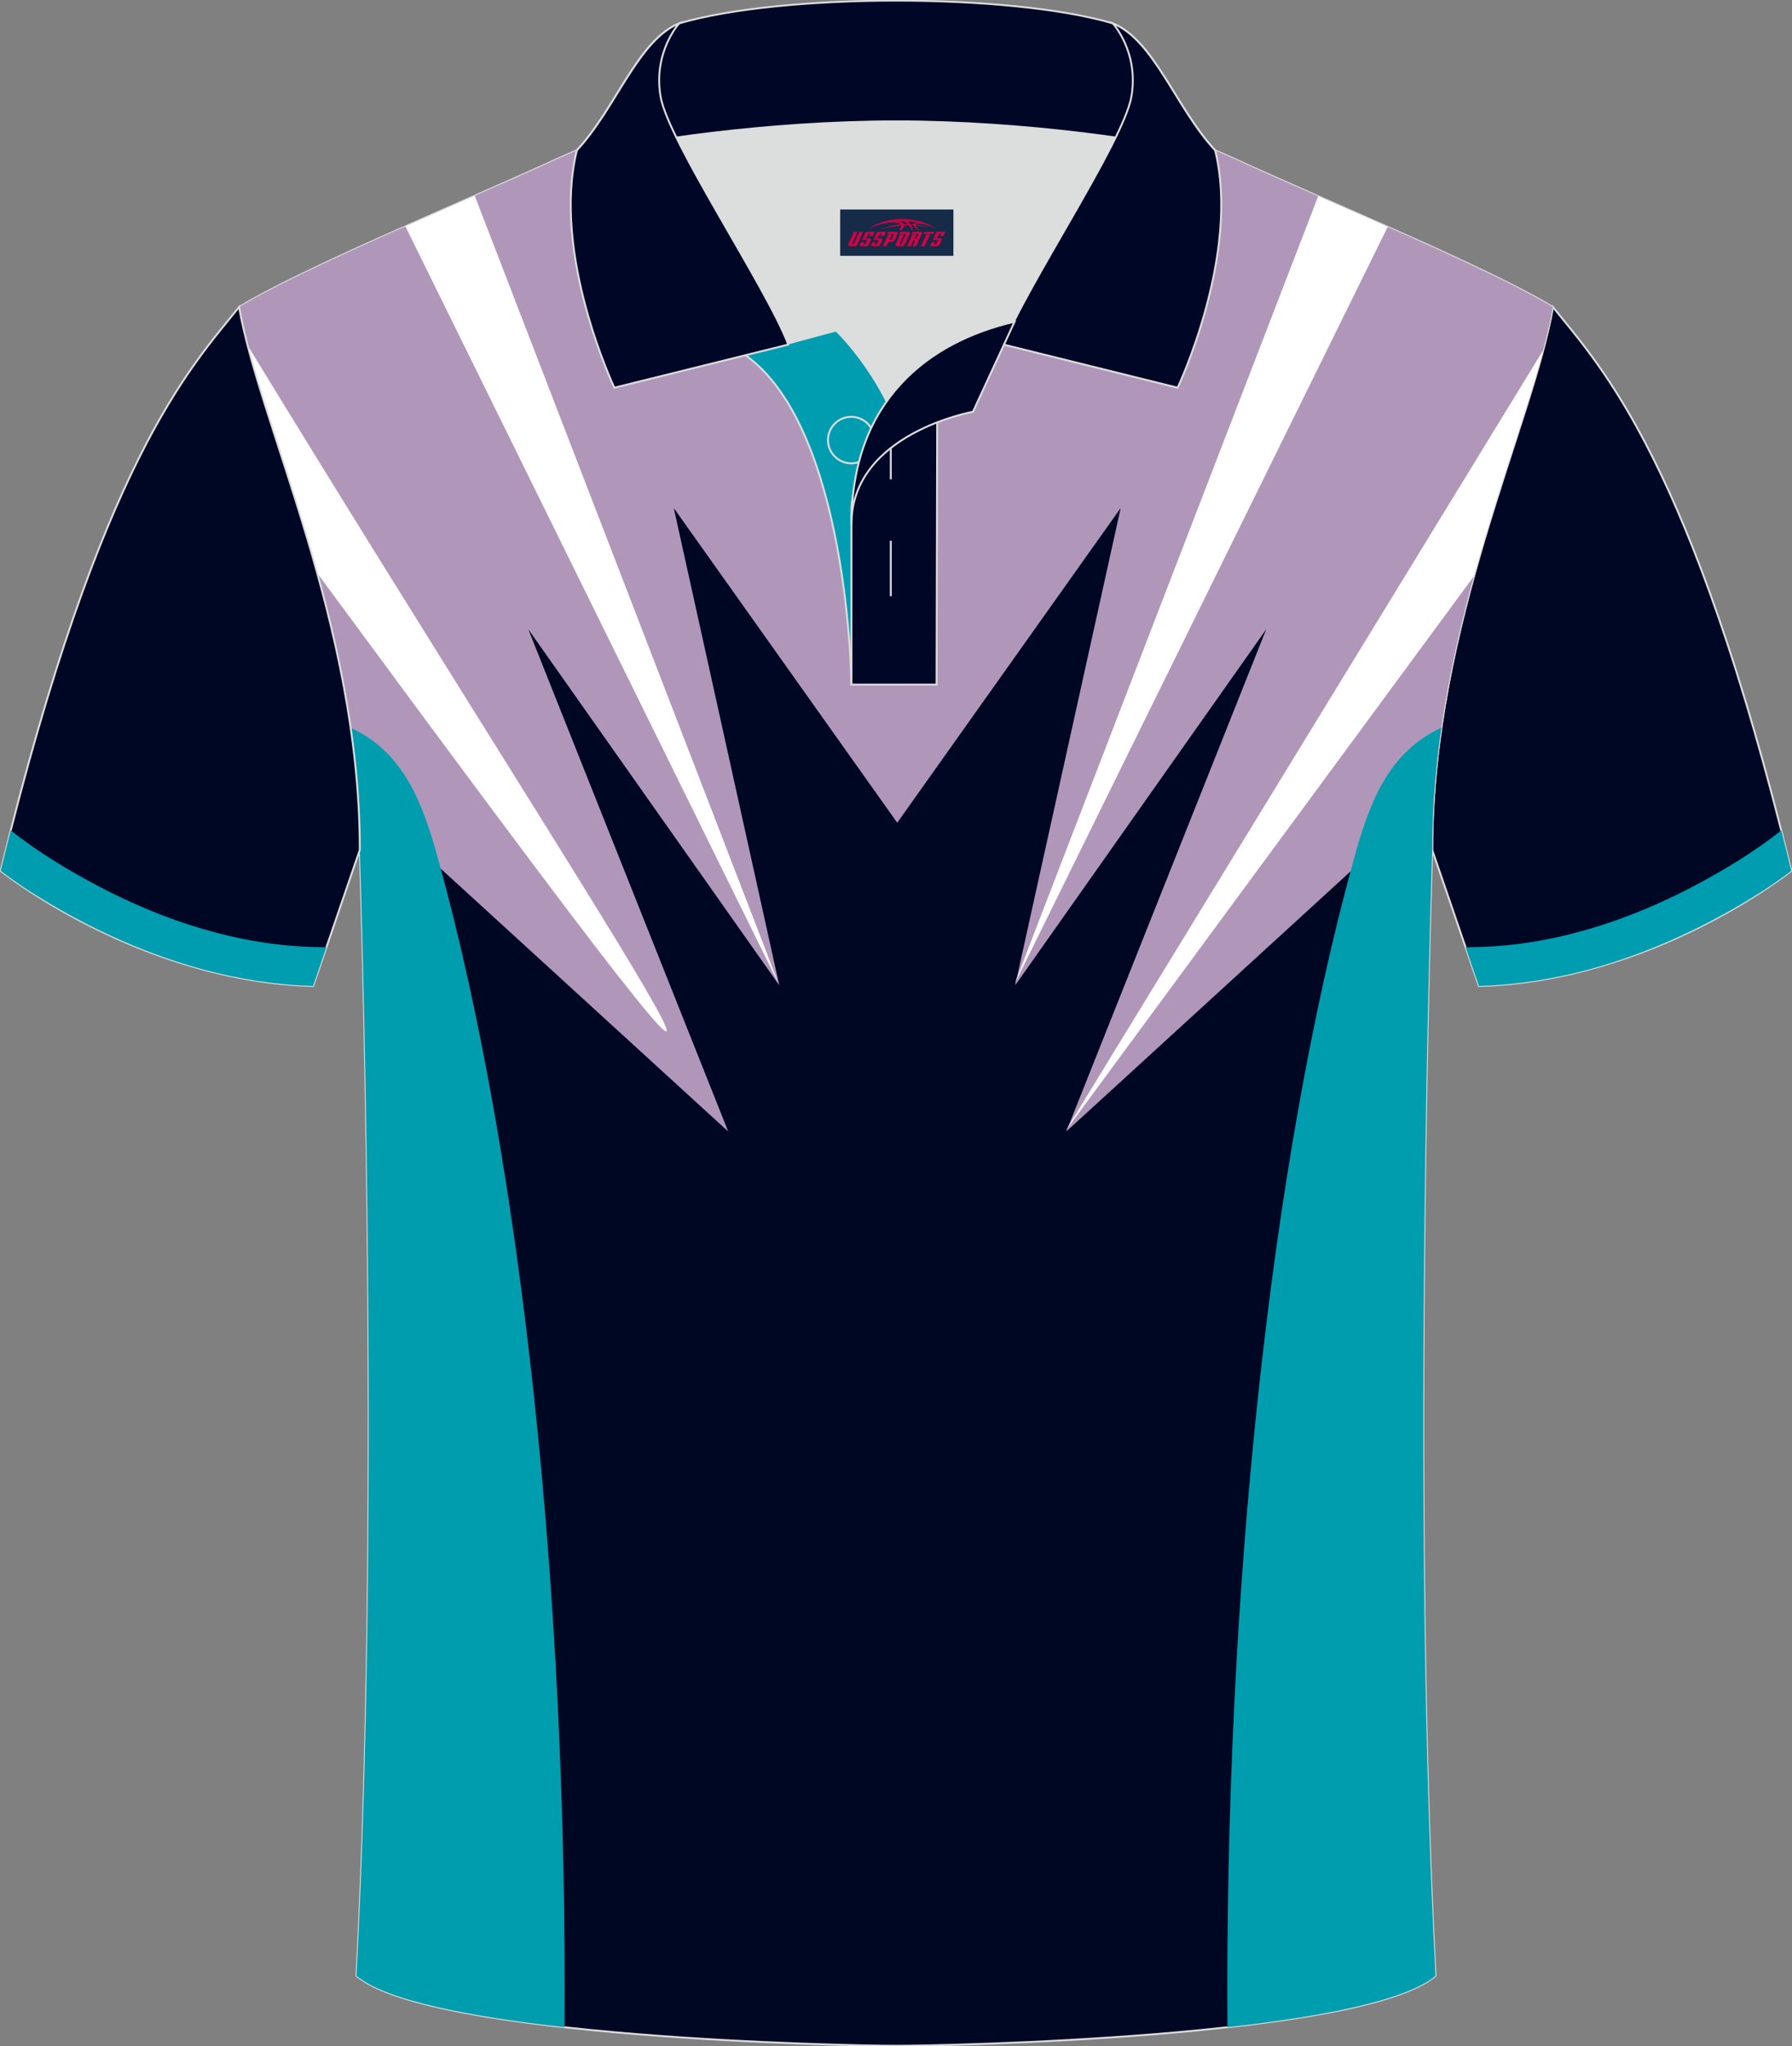 <?xml version="1.0" encoding="utf-8"?>
<!-- Generator: Adobe Illustrator 18.0.0, SVG Export Plug-In . SVG Version: 6.00 Build 0)  -->
<!DOCTYPE svg PUBLIC "-//W3C//DTD SVG 1.1//EN" "http://www.w3.org/Graphics/SVG/1.1/DTD/svg11.dtd">
<svg xmlns:x="http://ns.adobe.com/Extensibility/1.0/" xmlns:i="http://ns.adobe.com/AdobeIllustrator/10.0/" xmlns:graph="http://ns.adobe.com/Graphs/1.0/" xmlns="http://www.w3.org/2000/svg" xmlns:xlink="http://www.w3.org/1999/xlink" xmlns:a="http://ns.adobe.com/AdobeSVGViewerExtensions/3.0/" version="1.1" id="图层_1" x="0px" y="0px" width="379.8px" height="433.5px" viewBox="0 0 379.8 433.5" enable-background="new 0 0 379.8 433.5" xml:space="preserve">
<rect x="0" y="0" width="379.8" height="433.5" fill="#808080" stroke="none"/>
<g>
	
		<path fill-rule="evenodd" clip-rule="evenodd" fill="#000724" stroke="#DCDDDD" stroke-width="0.4" stroke-miterlimit="22.926" d="   M329.13,65.04c10.24,12.8,29.36,32.42,50.52,119.44c0,0-29.19,23.38-66.21,24.4c0,0-7.16-20.82-9.9-28.84v0   C303.54,132.26,324.85,89.8,329.13,65.04z"/>
	<path fill-rule="evenodd" clip-rule="evenodd" fill="#009DB0" d="M377.52,175.9c0.71,2.79,1.42,5.65,2.13,8.58   c0,0-1.75,1.4-4.94,3.53c-0.02,0.01-0.04,0.02-0.05,0.04c-8.32,5.45-21.89,13.05-38.19,17.41c-0.02,0-0.03,0.01-0.05,0.01   c-7.13,1.89-14.87,3.19-22.98,3.41l-2.81-8.2l2.61-0.06c15.99-0.39,31.79-5.54,45.85-12.96   C365.08,184.51,372.13,180.28,377.52,175.9z"/>
	
		<path fill-rule="evenodd" clip-rule="evenodd" fill="#000723" stroke="#DCDDDD" stroke-width="0.4" stroke-miterlimit="22.926" d="   M76.26,180.05c0,0,4.68,137.15-0.7,238.51c15.6,13.15,104.62,14.85,114.34,14.82c9.72,0.03,98.74-1.67,114.34-14.82   c-5.38-101.36-0.7-238.51-0.7-238.51c0-47.79,21.31-90.25,25.59-115c-13.68-8.26-45.44-21.32-67.38-31.34   c-5.84-2.66-10.73-4.57-15.09-5.94L133.1,27.75c-4.33,1.37-9.2,3.29-15.06,5.95C96.1,43.72,64.34,56.79,50.67,65.04   C54.95,89.8,76.26,132.26,76.26,180.05z"/>
	<g>
		<g>
			<path fill-rule="evenodd" clip-rule="evenodd" fill="#B097BA" d="M75.81,167.94l78.53,71.76l-42.37-106.39l53.19,75.42     l-22.36-101.11l47.36,66.67l47.36-66.67l-22.36,101.11l53.21-75.43l-42.37,106.39l77.94-71.28     c2.97-42.99,21.25-80.64,25.18-103.36c-13.68-8.26-45.44-21.32-67.38-31.34c-2.51-1.14-4.85-2.15-7.04-3.03     c-2.93-0.43-4.88-0.61-5.5-0.43c-16.81-1.25-72.91-2.64-118.34,0c-1.33,0.02-3.63,0.29-6.6,0.76c-1.95,0.8-4.02,1.7-6.23,2.71     C96.1,43.72,64.34,56.79,50.67,65.04C54.58,87.69,72.74,125.15,75.81,167.94z"/>
			<path fill-rule="evenodd" clip-rule="evenodd" fill="#FFFFFF" d="M327.06,74.2l-101.2,165.34l86.53-117.49     C317.5,103.53,323.58,87.19,327.06,74.2L327.06,74.2z M294.11,48.06l-79.07,160.38l64.34-166.87     C284.25,43.71,289.23,45.89,294.11,48.06L294.11,48.06z M100.62,41.48c-4.86,2.14-9.82,4.32-14.7,6.48l79.12,160.48L100.62,41.48     L100.62,41.48z M52.46,73.14c81.6,133.54,143.71,223.27,14.76,48.25C62.02,102.62,55.85,86.14,52.46,73.14z"/>
		</g>
		<path fill-rule="evenodd" clip-rule="evenodd" fill="#009DAF" d="M74.31,154.17c11.51,5.29,15.38,16.38,18.56,27.87    c17.94,64.79,27.38,157.18,26.78,247.41c-19.92-2.22-37.86-5.64-44.1-10.89c5.38-101.36,0.7-238.51,0.7-238.51    C76.26,171.22,75.53,162.57,74.31,154.17z"/>
		<path fill-rule="evenodd" clip-rule="evenodd" fill="#009DAF" d="M305.48,154.17c-11.51,5.29-15.37,16.38-18.55,27.87    c-17.94,64.79-27.38,157.18-26.78,247.41c19.92-2.22,37.87-5.64,44.1-10.89c-5.38-101.36-0.7-238.51-0.7-238.51    C303.54,171.22,304.27,162.57,305.48,154.17z"/>
	</g>
	
		<path fill-rule="evenodd" clip-rule="evenodd" fill="#000724" stroke="#DCDDDD" stroke-width="0.4" stroke-miterlimit="22.926" d="   M50.67,65.04C40.43,77.84,21.31,97.46,0.15,184.48c0,0,29.19,23.38,66.21,24.4c0,0,7.16-20.82,9.9-28.84v0   C76.26,132.26,54.95,89.8,50.67,65.04z"/>
	<path fill-rule="evenodd" clip-rule="evenodd" fill="#009DB0" d="M2.28,175.9c-0.71,2.79-1.42,5.65-2.13,8.58   c0,0,1.75,1.4,4.94,3.53c0.02,0.01,0.04,0.02,0.05,0.04c8.32,5.45,21.88,13.05,38.19,17.41c0.02,0,0.03,0.01,0.05,0.01   c7.13,1.89,14.87,3.19,22.98,3.41l2.81-8.2l-2.61-0.06c-15.99-0.39-31.79-5.54-45.85-12.96C14.72,184.51,7.67,180.28,2.28,175.9z"/>
	<g>
		<path fill-rule="evenodd" clip-rule="evenodd" fill="#DCDDDD" d="M187.92,85.04c6.44-9.11,16.35-14.37,26.94-16.84    c5.24-10.64,16.08-27.82,21.62-39.15c-26.77-6.51-66.39-6.51-93.16,0c6.42,13.14,20,34.17,23.66,43.71l10.22-2.75    C177.2,70.01,183.2,75.69,187.92,85.04z"/>
		
			<path fill-rule="evenodd" clip-rule="evenodd" fill="#009DB1" stroke="#DCDDDD" stroke-width="0.4" stroke-miterlimit="22.926" d="    M157.94,75.21l19.26-5.19c0,0,11.75,11.1,15.3,27.84c3.55,16.74-1.86,47.18-1.86,47.18h-10.18    C180.46,145.03,179.93,90.78,157.94,75.21z"/>
		
			<path fill-rule="evenodd" clip-rule="evenodd" fill="#000726" stroke="#DCDDDD" stroke-width="0.4" stroke-miterlimit="22.926" d="    M180.46,107.48v37.55h18.04l0.14-60.77C189.8,87.17,180.95,98.7,180.46,107.48z"/>
		
			<path fill-rule="evenodd" clip-rule="evenodd" fill="#000726" stroke="#DCDDDD" stroke-width="0.4" stroke-miterlimit="22.926" d="    M121.98,33.04c13.38-3.26,40.91-7.33,67.92-7.33c27,0,54.53,4.07,67.92,7.33l-0.28-1.2c-8.23-8.78-12.93-23.33-21.69-26.89    c-10.94-3.22-28.44-4.82-45.95-4.82c-17.5,0-35.01,1.61-45.95,4.82c-8.77,3.57-13.47,18.11-21.69,26.89L121.98,33.04z"/>
		
			<path fill-rule="evenodd" clip-rule="evenodd" fill="#000726" stroke="#DCDDDD" stroke-width="0.4" stroke-miterlimit="22.926" d="    M143.95,4.95c0,0-5.58,6.05-3.94,15.54c1.63,9.49,22.57,40.53,27.06,52.51l-36.86,9.13c0,0-13.39-28.22-7.95-50.28    C130.49,23.06,135.19,8.51,143.95,4.95z"/>
		
			<path fill-rule="evenodd" clip-rule="evenodd" fill="#000726" stroke="#DCDDDD" stroke-width="0.4" stroke-miterlimit="22.926" d="    M235.85,4.95c0,0,5.58,6.05,3.94,15.54c-1.63,9.49-22.57,40.53-27.06,52.51l36.86,9.13c0,0,13.39-28.22,7.95-50.28    C249.32,23.06,244.62,8.51,235.85,4.95z"/>
		<path fill-rule="evenodd" clip-rule="evenodd" fill="none" stroke="#DCDDDD" stroke-width="0.4" stroke-miterlimit="22.926" d="    M180.41,98.16c2.72,0,4.93-2.21,4.93-4.93c0-2.72-2.21-4.93-4.93-4.93c-2.72,0-4.93,2.21-4.93,4.93    C175.48,95.94,177.7,98.16,180.41,98.16z"/>
		
			<line fill-rule="evenodd" clip-rule="evenodd" fill="none" stroke="#DCDDDD" stroke-width="0.4" stroke-miterlimit="22.926" x1="188.8" y1="114.56" x2="188.8" y2="126.31"/>
		
			<line fill-rule="evenodd" clip-rule="evenodd" fill="none" stroke="#DCDDDD" stroke-width="0.4" stroke-miterlimit="22.926" x1="188.8" y1="89.8" x2="188.8" y2="101.55"/>
		
			<path fill-rule="evenodd" clip-rule="evenodd" fill="#000726" stroke="#DCDDDD" stroke-width="0.4" stroke-miterlimit="22.926" d="    M215.02,68.16l-8.81,19.07c0,0-25.75,4.58-25.75,23.82C180.46,84.88,196.74,72.37,215.02,68.16z"/>
		
	</g>
</g>
<g id="tag_logo">
	<rect y="44.38" fill="#162B48" width="24" height="9.818" x="178.07"/>
	<g>
		<path fill="#D30044" d="M194.03,47.57l0.005-0.011c0.131-0.311,1.085-0.262,2.351,0.071c0.715,0.24,1.44,0.54,2.193,0.9    c-0.218-0.147-0.447-0.289-0.682-0.42l0.011,0.005l-0.011-0.005c-1.478-0.845-3.218-1.418-5.1-1.62    c-1.282-0.115-1.658-0.082-2.411-0.055c-2.449,0.142-4.68,0.905-6.458,2.095c1.26-0.638,2.722-1.075,4.195-1.336    c1.467-0.18,2.476-0.033,2.771,0.344c-1.691,0.175-3.469,0.633-4.555,1.075c1.156-0.338,2.967-0.665,4.647-0.813    c0.016,0.251-0.115,0.567-0.415,0.96h0.475c0.376-0.382,0.584-0.725,0.595-1.004c0.333-0.022,0.66-0.033,0.971-0.033    C192.86,48.01,193.07,48.36,193.27,48.75h0.262c-0.125-0.344-0.295-0.687-0.518-1.036c0.207,0,0.393,0.005,0.567,0.011    c0.104,0.267,0.496,0.66,1.058,1.025h0.245c-0.442-0.365-0.753-0.753-0.835-1.004c1.047,0.065,1.696,0.224,2.885,0.513    C195.85,47.83,195.11,47.66,194.03,47.57z M191.59,47.48c-0.164-0.295-0.655-0.485-1.402-0.551    c0.464-0.033,0.922-0.055,1.364-0.055c0.311,0.147,0.589,0.344,0.84,0.589C192.13,47.46,191.86,47.47,191.59,47.48z M193.57,47.53c-0.224-0.016-0.458-0.027-0.715-0.044c-0.147-0.202-0.311-0.398-0.502-0.6c0.082,0,0.164,0.005,0.24,0.011    c0.72,0.033,1.429,0.125,2.138,0.273C194.06,47.13,193.68,47.29,193.57,47.53z"/>
		<path fill="#D30044" d="M180.99,49.11L179.82,51.66C179.64,52.03,179.91,52.17,180.39,52.17l0.873,0.005    c0.115,0,0.251-0.049,0.327-0.175l1.342-2.891H182.15L180.93,51.74H180.76c-0.147,0-0.185-0.033-0.147-0.125l1.156-2.504H180.99L180.99,49.11z M182.85,50.46h1.271c0.36,0,0.584,0.125,0.442,0.425L184.09,51.92C183.99,52.14,183.72,52.17,183.49,52.17H182.57c-0.267,0-0.442-0.136-0.349-0.333l0.235-0.513h0.742L183.02,51.7C183,51.75,183.04,51.76,183.1,51.76h0.18    c0.082,0,0.125-0.016,0.147-0.071l0.376-0.813c0.011-0.022,0.011-0.044-0.055-0.044H182.68L182.85,50.46L182.85,50.46z M183.67,50.39h-0.78l0.475-1.025c0.098-0.218,0.338-0.256,0.578-0.256H185.39L185,49.95L184.22,50.07l0.262-0.562H184.19c-0.082,0-0.12,0.016-0.147,0.071L183.67,50.39L183.67,50.39z M185.26,50.46L185.09,50.83h1.069c0.06,0,0.06,0.016,0.049,0.044    L185.83,51.69C185.81,51.74,185.77,51.76,185.69,51.76H185.51c-0.055,0-0.104-0.011-0.082-0.06l0.175-0.376H184.86L184.63,51.84C184.53,52.03,184.71,52.17,184.98,52.17h0.916c0.24,0,0.502-0.033,0.605-0.251l0.475-1.031c0.142-0.3-0.082-0.425-0.442-0.425H185.26L185.26,50.46z M186.07,50.39l0.371-0.818c0.022-0.055,0.06-0.071,0.147-0.071h0.295L186.62,50.06l0.791-0.115l0.387-0.845H186.35c-0.24,0-0.48,0.038-0.578,0.256L185.3,50.39L186.07,50.39L186.07,50.39z M188.47,50.85h0.278c0.087,0,0.153-0.022,0.202-0.115    l0.496-1.075c0.033-0.076-0.011-0.12-0.125-0.12H187.92l0.431-0.431h1.522c0.355,0,0.485,0.153,0.393,0.355l-0.676,1.445    c-0.06,0.125-0.175,0.333-0.644,0.327l-0.649-0.005L187.86,52.17H187.08l1.178-2.558h0.785L188.47,50.85L188.47,50.85z     M191.06,51.66c-0.022,0.049-0.06,0.076-0.142,0.076h-0.191c-0.082,0-0.109-0.027-0.082-0.076l0.944-2.051h-0.785l-0.987,2.138    c-0.125,0.273,0.115,0.415,0.453,0.415h0.72c0.327,0,0.649-0.071,0.769-0.322l1.085-2.384c0.093-0.202-0.06-0.355-0.415-0.355    h-1.533l-0.431,0.431h1.38c0.115,0,0.164,0.033,0.131,0.104L191.06,51.66L191.06,51.66z M193.78,50.53h0.278    c0.087,0,0.158-0.022,0.202-0.115l0.344-0.753c0.033-0.076-0.011-0.12-0.125-0.12h-1.402l0.425-0.431h1.527    c0.355,0,0.485,0.153,0.393,0.355l-0.529,1.124c-0.044,0.093-0.147,0.18-0.393,0.18c0.224,0.011,0.256,0.158,0.175,0.327    l-0.496,1.075h-0.785l0.54-1.167c0.022-0.055-0.005-0.087-0.104-0.087h-0.235L193.01,52.17h-0.785l1.178-2.558h0.785L193.78,50.53L193.78,50.53z M196.35,49.62L195.17,52.17h0.785l1.184-2.558H196.35L196.35,49.62z M197.86,49.55l0.202-0.431h-2.1l-0.295,0.431    H197.86L197.86,49.55z M197.84,50.46h1.271c0.36,0,0.584,0.125,0.442,0.425l-0.475,1.031c-0.104,0.218-0.371,0.251-0.605,0.251    h-0.916c-0.267,0-0.442-0.136-0.349-0.333l0.235-0.513h0.742L198.01,51.7c-0.022,0.049,0.022,0.06,0.082,0.06h0.18    c0.082,0,0.125-0.016,0.147-0.071l0.376-0.813c0.011-0.022,0.011-0.044-0.049-0.044h-1.069L197.84,50.46L197.84,50.46z     M198.65,50.39H197.87l0.475-1.025c0.098-0.218,0.338-0.256,0.578-0.256h1.451l-0.387,0.845l-0.791,0.115l0.262-0.562h-0.295    c-0.082,0-0.12,0.016-0.147,0.071L198.65,50.39z"/>
	</g>
</g>
</svg>